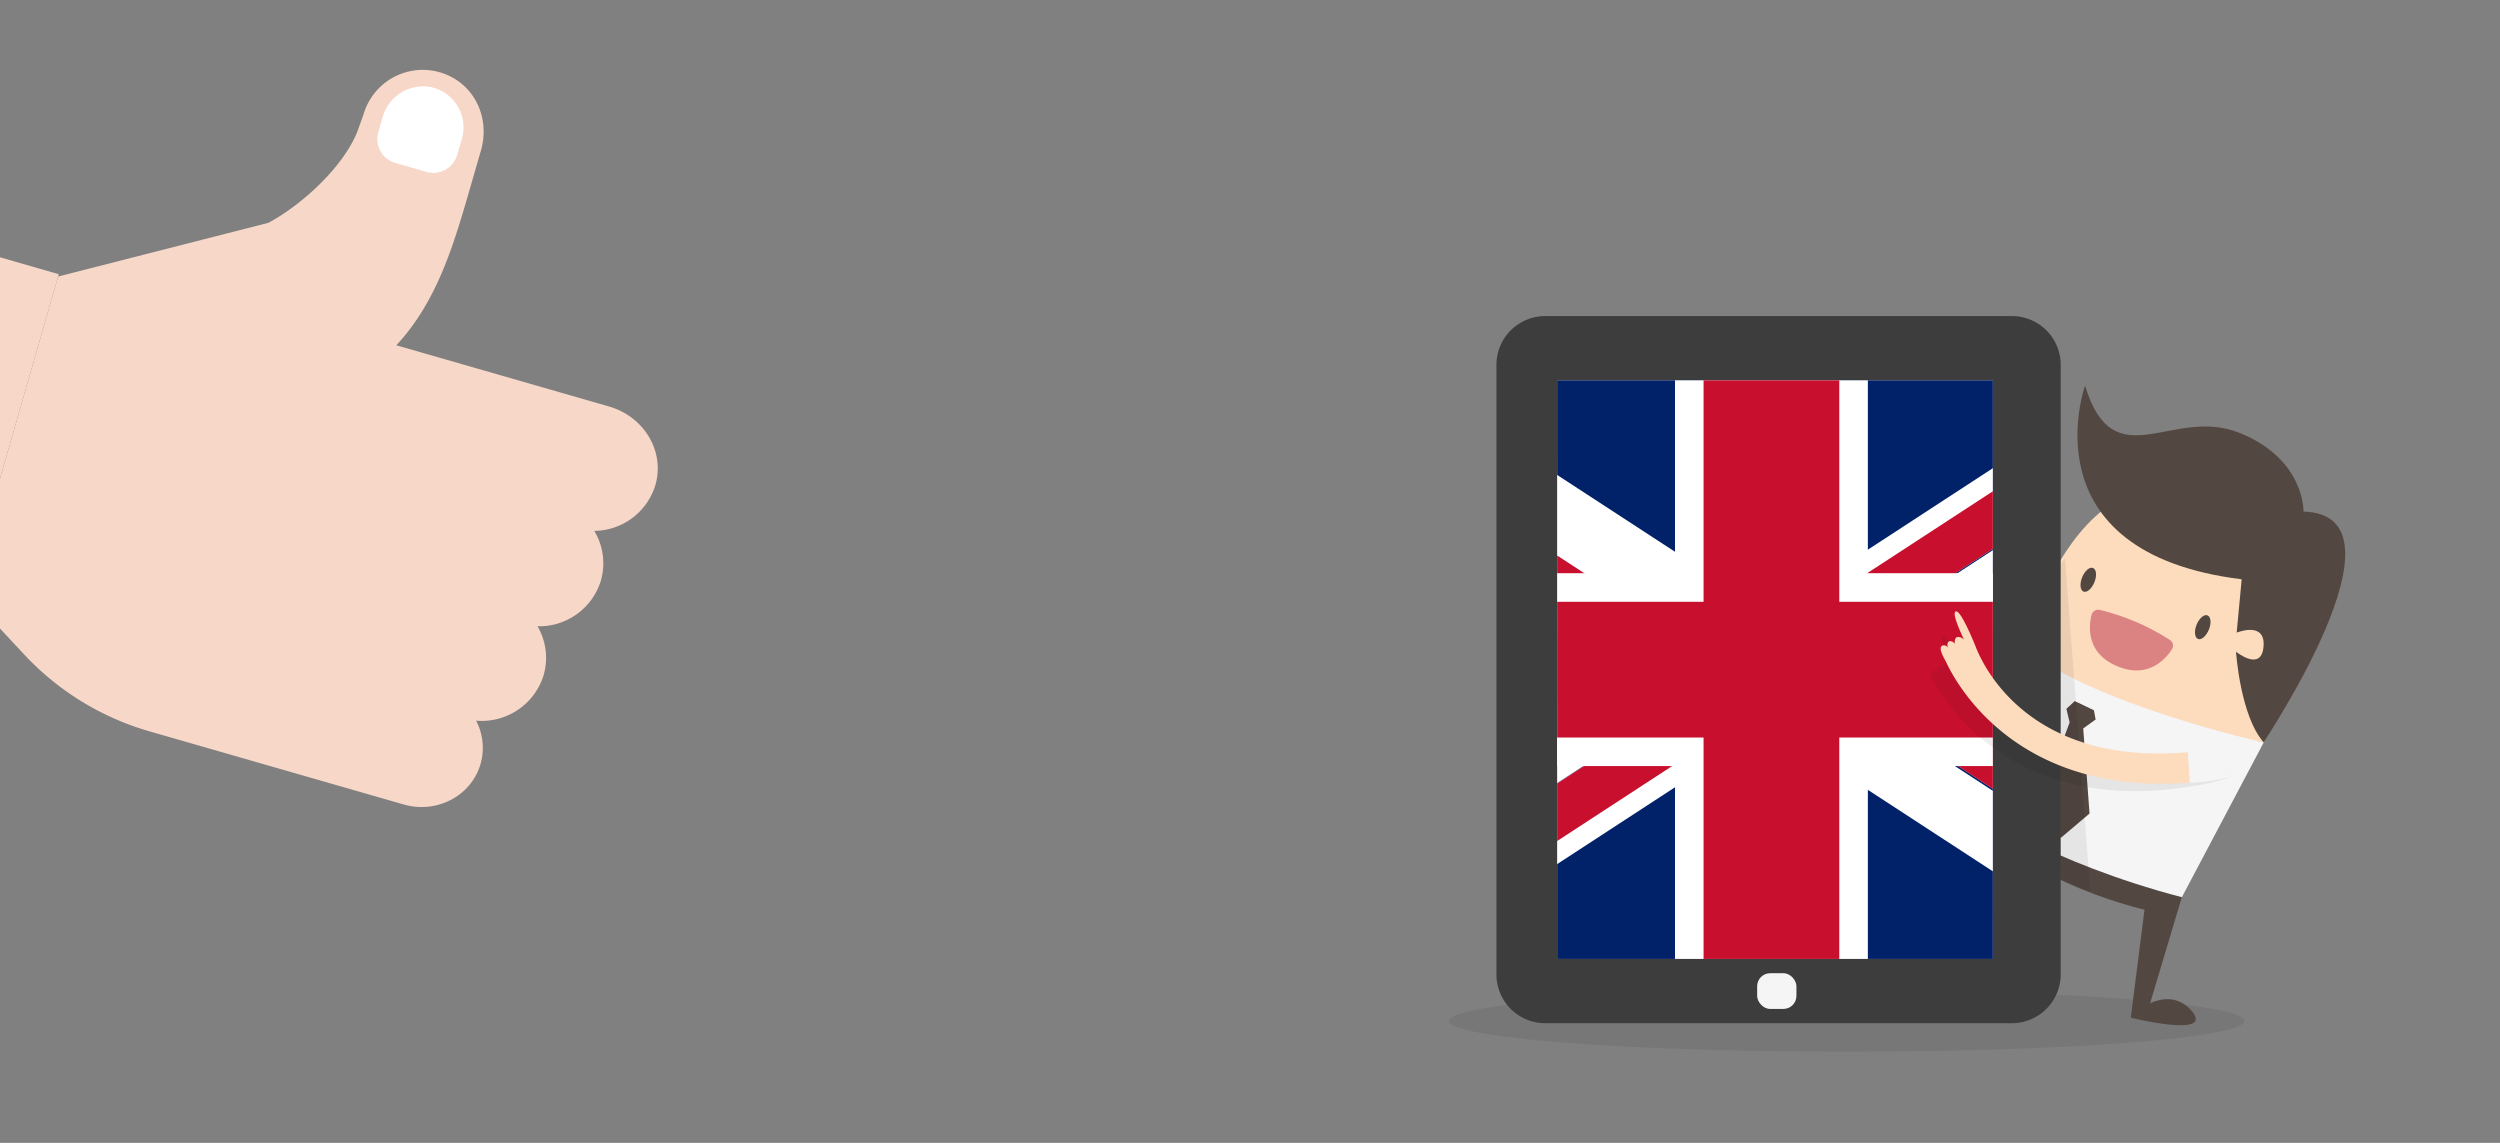 <svg xmlns="http://www.w3.org/2000/svg" viewBox="0 0 700 320"><rect x="0" y="0" width="700" height="320" fill="#808080" stroke="none"/><defs><clipPath id="a"><path class="a" d="M0-.5h700v320H0z"/></clipPath><clipPath id="b"><path class="a" d="M436 106.5h122v162H436z"/></clipPath><style>.a{fill:none}.c{opacity:.07}.d{fill:#534741}.e{fill:#fddcbe}.f{fill:#f5f5f5}.k{fill:#fff}.l{fill:#c8102e}.n{fill:#f7d7c7}</style></defs><g clip-path="url(#a)"><ellipse class="c" cx="517.07" cy="285.86" rx="111.36" ry="8.63"/><path class="d" d="M535.4 250.82c5.32-4.4 10 3 10 3l7.4-27.05c38.2 10.33 58.12 24.43 58.12 24.43L602 281s6.6-3.83 11.62 2c6.71 7.83-17 1.95-17 1.95l3.84-30.23c-26.63-6.61-43.73-20.19-43.73-20.19l-9 25.32s-19.82-2.85-12.33-9.03z"/><path class="e" d="M566.5 181.26s19.48-75.11 67.58-30.2c0 0 13.1 19.77-.24 56.83-59.53-9.42-67.34-26.63-67.34-26.63z"/><path class="d" d="M583.81 108s-16.75 46.73 43.86 54.2l-1.4 14.94s8.12-3.35 7.52 3.89-7.71 1.44-7.71 1.44 1.18 18 7.76 25.39c-.48.44 43-63.75 11.14-64.62 0 0 .47-14.57-17.81-22-18.95-7.69-35.24 13.18-43.36-13.24z"/><path class="f" d="M566.5 181.26l-13.7 45.53s20.84 14.66 58.12 24.43l22.92-43.33s-47.52-10.43-67.34-26.63z"/><path class="d" d="M580.93 196.3l-2.34 2.17.91 3.82-8.61 23.05 6.16 9.25 8.02-6.8-1.77-23.83 3.47-2.49-.47-2.6-5.37-2.57z"/><path class="c" d="M577 158.17c.38-.66.78-1.32 1.19-2l7.09 93.38c-3-1.16-5.73-2.37-8.28-3.58z"/><path d="M432.67 88.5h130.66A13.67 13.67 0 01577 102.17v170.67a13.7 13.7 0 01-13.7 13.66H432.67A13.67 13.67 0 01419 272.83V102.17a13.67 13.67 0 0113.67-13.67z" fill="#3d3d3d"/><path class="f" d="M436 106.5h122v161H436z"/><rect class="f" x="492" y="272.5" width="11" height="10" rx="3.65"/><path fill="#ededed" d="M558 257.11v11.39H436V127.3l122 129.81z"/><g clip-path="url(#b)"><path fill="#012169" d="M361 106.5h270v162H361z"/><path class="k" d="M496 180.28l-135.23 88.17v.01l.02.02.01.02h34.48L496 202.83v-22.55z"/><path class="l" d="M496 180.27l-135.24 88.17-.01.01.01.01v.01l.02.02.01.01h24.59l80.97-52.8L496 196.37v-16.1z"/><path class="k" d="M496 157.65l-135 88.02v22.49h-.01l.01.01v.01l.01-.01L496 180.16v-22.51z"/><path class="k" d="M496 194.64L361.05 106.5l-.04-.03v.01l.03.02H361v22.51l135 88.18v-22.55z"/><path class="l" d="M496 194.63L361.08 106.5l-.06-.04h-.01l-.01.01h.01v.01l.03.02H361v16.06l135 88.18v-16.11z"/><path class="k" d="M496 172.1l-100.62-65.6h-34.54l-.06-.04-.01.01v.01l.03.02L496 194.65V172.1z"/><path class="k" d="M495 194.72l135.23-88.17-.01-.01-.01-.02-.01-.02h-34.49L495 172.17v22.55z"/><path class="l" d="M495 194.73l135.24-88.17.01-.01-.01-.01v-.01l-.02-.02-.01-.01h-24.59l-80.97 52.8h-.01L495 178.63v16.1z"/><path class="k" d="M496 216.97l135-88.02v-22.49h.01l-.01-.01v-.01l-.02.01L496 194.46v22.51z"/><path class="k" d="M496 180.36l134.95 88.14.03.02h.01l-.03-.02h.04v-22.51l-135-88.18v22.55z"/><path class="l" d="M496 180.37l134.92 88.13.06.04h.01l.01-.01-.02-.01h.01l-.03-.02h.04v-16.06l-135-88.18v16.11z"/><path class="k" d="M495 202.9l100.62 65.6h34.54l.06.04v-.02h.01l-.03-.02L495 180.35v22.55z"/><path class="k" d="M361 160.5h270v54H361z"/><path class="k" d="M469 106.5h54v162h-54z"/><path class="l" d="M361 168.5h270v38H361z"/><path class="l" d="M477 106.5h38v162h-38z"/></g><path class="c" d="M541.11 187.88a1.24 1.24 0 011.5.54c-.29-.65-.39-1.63.27-1.89a1.48 1.48 0 011.6.7c-.25-.63-.15-1.79.4-2a2 2 0 012 .58c-.37-.88-4.26-7.15-2.94-7.71s5.58 7.79 6.28 9.13S565 220 612.08 211.71a50.93 50.93 0 0012.47-2.82l.25 8.53a52 52 0 01-11.45 2.77c-51.7 8.5-70.23-26.77-71.13-28.12s-2.4-3.65-1.11-4.19z"/><path class="e" d="M544.72 185c-.79-1.43-2.08-3.84-.75-4.26a1.25 1.25 0 011.46.67c-.24-.67-.26-1.66.43-1.87a1.49 1.49 0 011.59 1c-.29-.6-.11-1.95.51-2.15a2 2 0 011.94.76c-.3-.92-3.63-7.49-2.27-7.94s4.89 8.24 5.47 9.64 11.93 33.93 59.53 29.75l.52 8.56c-52.23 4.03-67.65-32.7-68.43-34.16z"/><path class="f" d="M624.8 217.42a52.23 52.23 0 01-11.65 1.77l-.52-8.56a53 53 0 0012.69-2.13z"/><path class="d" d="M583 161.64c.74-1.83 2.11-3 3.06-2.6s1.11 2.19.37 4-2.11 3-3.06 2.6-1.09-2.17-.37-4zM615.05 174.91c.74-1.82 2.11-3 3.06-2.6s1.12 2.19.37 4-2.11 3-3.05 2.6-1.12-2.17-.38-4z"/><path d="M607.63 179.22a64.4 64.4 0 00-19.7-8.45 1.93 1.93 0 00-2.32 1.45c-.79 3.32-1.33 10.33 6.51 14 8.88 4.2 14.06-1.4 16-4.37a1.91 1.91 0 00-.49-2.63z" fill="#db8383"/><path class="n" d="M75.18 62.38C84.65 57.28 96 46.81 100 37l1.8-5a17.26 17.26 0 0121.28-11.78c9.74 2.81 14.51 12.93 11.39 22.58l-2.6 9c-4.7 16.33-9.33 32.44-20.9 44.88l59.54 17.13c9.81 2.83 15.71 12.52 13 22a18.08 18.08 0 01-17.11 12.84 17.6 17.6 0 011.86 13.88 18.1 18.1 0 01-17.75 12.83 17.57 17.57 0 011.72 13.64 18.15 18.15 0 01-18.92 12.79 16.44 16.44 0 011.25 12.11c-2.56 8.91-12.21 14-21.43 11.38l-71.26-20.5a77.07 77.07 0 01-35.1-21.53l-16-17.16 25.5-88.66z"/><path class="n" d="M-79.405 145.97l25.712-89.374 70.155 20.182-25.713 89.375z"/><path class="k" d="M105.94 37l1.19-4.16a11.78 11.78 0 0113.31-8.5 11.55 11.55 0 018.89 14.55L128 43.4a6.93 6.93 0 01-8.56 4.74l-8.81-2.54a6.91 6.91 0 01-4.69-8.6z"/></g></svg>
